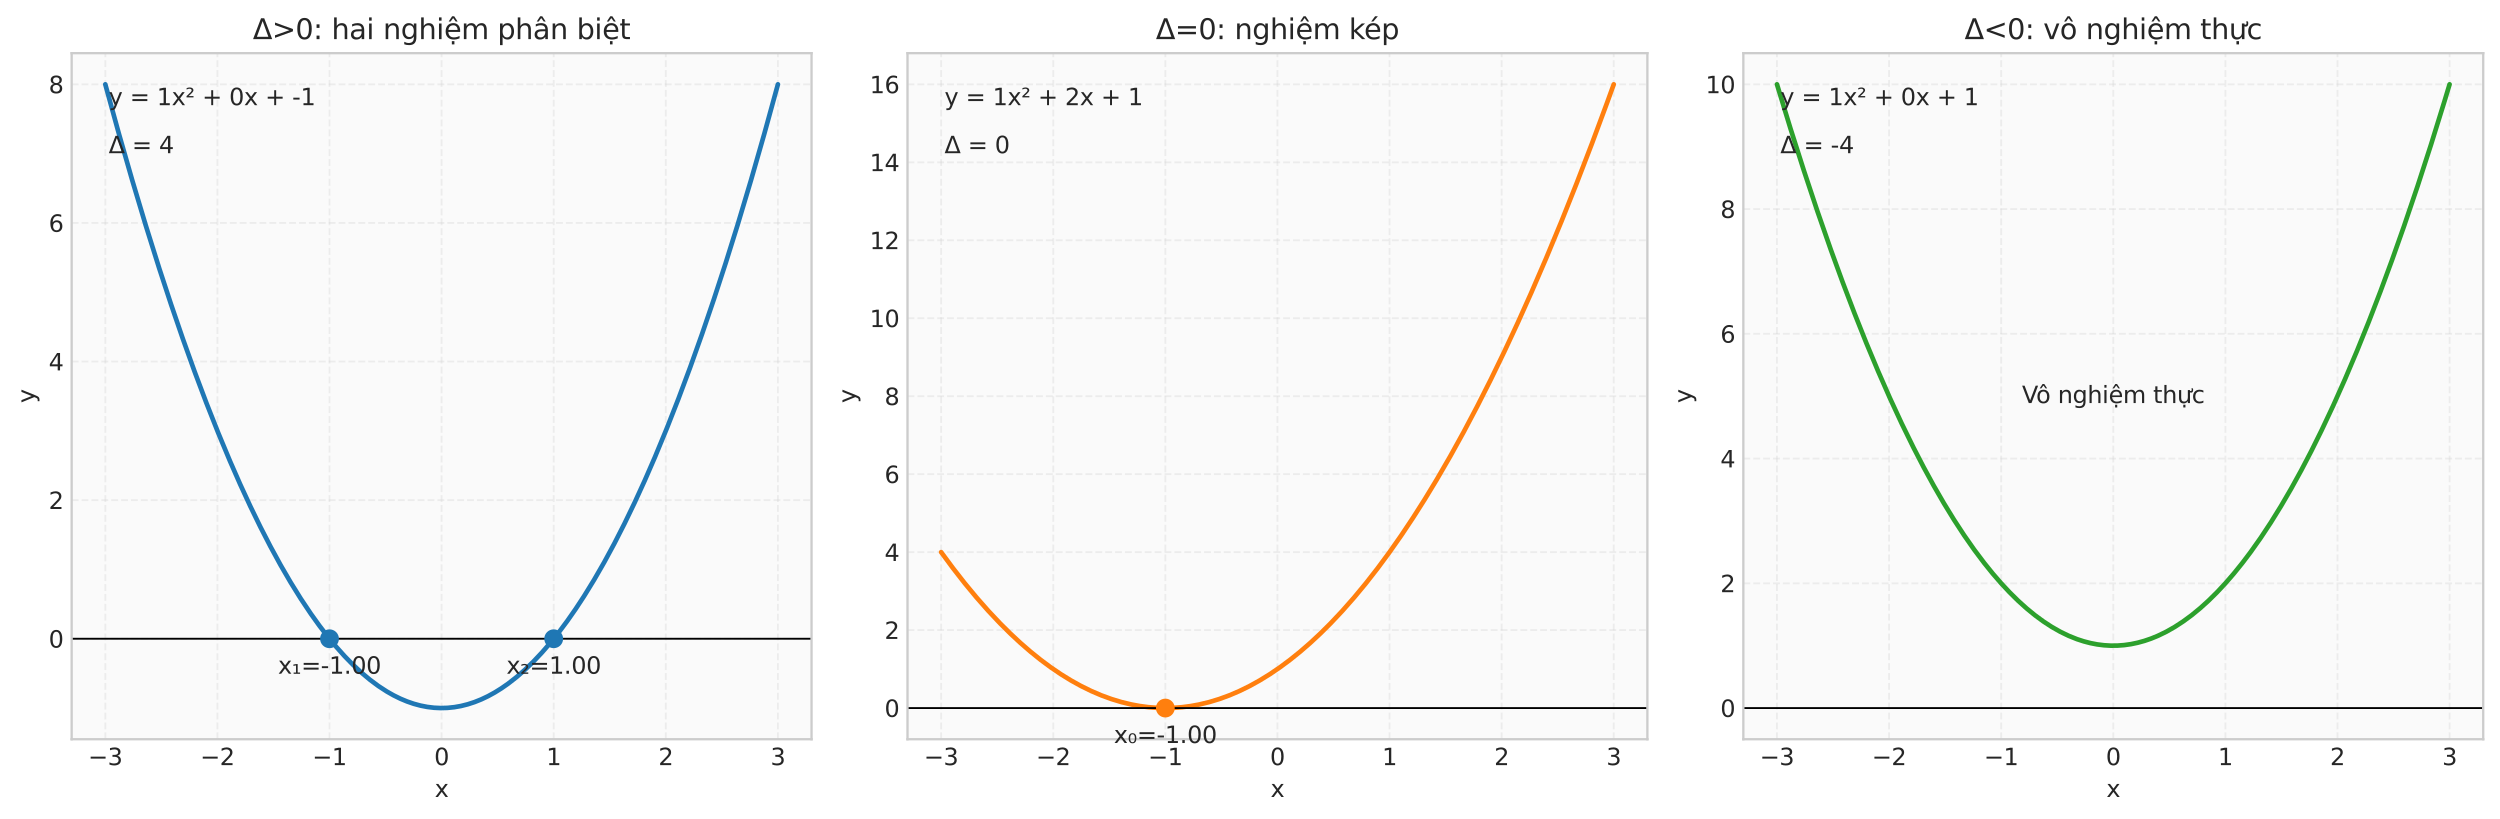<?xml version="1.0" encoding="utf-8" standalone="no"?>
<!DOCTYPE svg PUBLIC "-//W3C//DTD SVG 1.1//EN"
  "http://www.w3.org/Graphics/SVG/1.1/DTD/svg11.dtd">
<svg xmlns:xlink="http://www.w3.org/1999/xlink" width="1072.371pt" height="351.154pt" viewBox="0 0 1072.371 351.154" xmlns="http://www.w3.org/2000/svg" version="1.1">
 <defs>
  <style type="text/css">*{stroke-linejoin: round; stroke-linecap: butt}</style>
 </defs>
 <g id="figure_1">
  <g id="patch_1">
   <path d="M 0 351.154 
L 1072.371 351.154 
L 1072.371 0 
L 0 0 
z
" style="fill: #ffffff"/>
  </g>
  <g id="axes_1">
   <g id="patch_2">
    <path d="M 30.741 317.098 
L 348.111 317.098 
L 348.111 22.798 
L 30.741 22.798 
z
" style="fill: #fafafa"/>
   </g>
   <g id="matplotlib.axis_1">
    <g id="xtick_1">
     <g id="line2d_1">
      <path d="M 45.167 317.098 
L 45.167 22.798 
" clip-path="url(#pea3fcdcc3d)" style="fill: none; stroke-dasharray: 2.96,1.28; stroke-dashoffset: 0; stroke: #cccccc; stroke-opacity: 0.3; stroke-width: 0.8"/>
     </g>
     <g id="line2d_2"/>
     <g id="text_1">
      <!-- −3 -->
      <g style="fill: #262626" transform="translate(37.795 328.197) scale(0.1 -0.1)">
       <defs>
        <path id="DejaVuSans-2212" d="M 678 2272 
L 4684 2272 
L 4684 1741 
L 678 1741 
L 678 2272 
z
" transform="scale(0.016)"/>
        <path id="DejaVuSans-33" d="M 2597 2516 
Q 3050 2419 3304 2112 
Q 3559 1806 3559 1356 
Q 3559 666 3084 287 
Q 2609 -91 1734 -91 
Q 1441 -91 1130 -33 
Q 819 25 488 141 
L 488 750 
Q 750 597 1062 519 
Q 1375 441 1716 441 
Q 2309 441 2620 675 
Q 2931 909 2931 1356 
Q 2931 1769 2642 2001 
Q 2353 2234 1838 2234 
L 1294 2234 
L 1294 2753 
L 1863 2753 
Q 2328 2753 2575 2939 
Q 2822 3125 2822 3475 
Q 2822 3834 2567 4026 
Q 2313 4219 1838 4219 
Q 1578 4219 1281 4162 
Q 984 4106 628 3988 
L 628 4550 
Q 988 4650 1302 4700 
Q 1616 4750 1894 4750 
Q 2613 4750 3031 4423 
Q 3450 4097 3450 3541 
Q 3450 3153 3228 2886 
Q 3006 2619 2597 2516 
z
" transform="scale(0.016)"/>
       </defs>
       <use xlink:href="#DejaVuSans-2212"/>
       <use xlink:href="#DejaVuSans-33" transform="translate(83.789 0)"/>
      </g>
     </g>
    </g>
    <g id="xtick_2">
     <g id="line2d_3">
      <path d="M 93.253 317.098 
L 93.253 22.798 
" clip-path="url(#pea3fcdcc3d)" style="fill: none; stroke-dasharray: 2.96,1.28; stroke-dashoffset: 0; stroke: #cccccc; stroke-opacity: 0.3; stroke-width: 0.8"/>
     </g>
     <g id="line2d_4"/>
     <g id="text_2">
      <!-- −2 -->
      <g style="fill: #262626" transform="translate(85.882 328.197) scale(0.1 -0.1)">
       <defs>
        <path id="DejaVuSans-32" d="M 1228 531 
L 3431 531 
L 3431 0 
L 469 0 
L 469 531 
Q 828 903 1448 1529 
Q 2069 2156 2228 2338 
Q 2531 2678 2651 2914 
Q 2772 3150 2772 3378 
Q 2772 3750 2511 3984 
Q 2250 4219 1831 4219 
Q 1534 4219 1204 4116 
Q 875 4013 500 3803 
L 500 4441 
Q 881 4594 1212 4672 
Q 1544 4750 1819 4750 
Q 2544 4750 2975 4387 
Q 3406 4025 3406 3419 
Q 3406 3131 3298 2873 
Q 3191 2616 2906 2266 
Q 2828 2175 2409 1742 
Q 1991 1309 1228 531 
z
" transform="scale(0.016)"/>
       </defs>
       <use xlink:href="#DejaVuSans-2212"/>
       <use xlink:href="#DejaVuSans-32" transform="translate(83.789 0)"/>
      </g>
     </g>
    </g>
    <g id="xtick_3">
     <g id="line2d_5">
      <path d="M 141.339 317.098 
L 141.339 22.798 
" clip-path="url(#pea3fcdcc3d)" style="fill: none; stroke-dasharray: 2.96,1.28; stroke-dashoffset: 0; stroke: #cccccc; stroke-opacity: 0.3; stroke-width: 0.8"/>
     </g>
     <g id="line2d_6"/>
     <g id="text_3">
      <!-- −1 -->
      <g style="fill: #262626" transform="translate(133.968 328.197) scale(0.1 -0.1)">
       <defs>
        <path id="DejaVuSans-31" d="M 794 531 
L 1825 531 
L 1825 4091 
L 703 3866 
L 703 4441 
L 1819 4666 
L 2450 4666 
L 2450 531 
L 3481 531 
L 3481 0 
L 794 0 
L 794 531 
z
" transform="scale(0.016)"/>
       </defs>
       <use xlink:href="#DejaVuSans-2212"/>
       <use xlink:href="#DejaVuSans-31" transform="translate(83.789 0)"/>
      </g>
     </g>
    </g>
    <g id="xtick_4">
     <g id="line2d_7">
      <path d="M 189.426 317.098 
L 189.426 22.798 
" clip-path="url(#pea3fcdcc3d)" style="fill: none; stroke-dasharray: 2.96,1.28; stroke-dashoffset: 0; stroke: #cccccc; stroke-opacity: 0.3; stroke-width: 0.8"/>
     </g>
     <g id="line2d_8"/>
     <g id="text_4">
      <!-- 0 -->
      <g style="fill: #262626" transform="translate(186.244 328.197) scale(0.1 -0.1)">
       <defs>
        <path id="DejaVuSans-30" d="M 2034 4250 
Q 1547 4250 1301 3770 
Q 1056 3291 1056 2328 
Q 1056 1369 1301 889 
Q 1547 409 2034 409 
Q 2525 409 2770 889 
Q 3016 1369 3016 2328 
Q 3016 3291 2770 3770 
Q 2525 4250 2034 4250 
z
M 2034 4750 
Q 2819 4750 3233 4129 
Q 3647 3509 3647 2328 
Q 3647 1150 3233 529 
Q 2819 -91 2034 -91 
Q 1250 -91 836 529 
Q 422 1150 422 2328 
Q 422 3509 836 4129 
Q 1250 4750 2034 4750 
z
" transform="scale(0.016)"/>
       </defs>
       <use xlink:href="#DejaVuSans-30"/>
      </g>
     </g>
    </g>
    <g id="xtick_5">
     <g id="line2d_9">
      <path d="M 237.512 317.098 
L 237.512 22.798 
" clip-path="url(#pea3fcdcc3d)" style="fill: none; stroke-dasharray: 2.96,1.28; stroke-dashoffset: 0; stroke: #cccccc; stroke-opacity: 0.3; stroke-width: 0.8"/>
     </g>
     <g id="line2d_10"/>
     <g id="text_5">
      <!-- 1 -->
      <g style="fill: #262626" transform="translate(234.331 328.197) scale(0.1 -0.1)">
       <use xlink:href="#DejaVuSans-31"/>
      </g>
     </g>
    </g>
    <g id="xtick_6">
     <g id="line2d_11">
      <path d="M 285.598 317.098 
L 285.598 22.798 
" clip-path="url(#pea3fcdcc3d)" style="fill: none; stroke-dasharray: 2.96,1.28; stroke-dashoffset: 0; stroke: #cccccc; stroke-opacity: 0.3; stroke-width: 0.8"/>
     </g>
     <g id="line2d_12"/>
     <g id="text_6">
      <!-- 2 -->
      <g style="fill: #262626" transform="translate(282.417 328.197) scale(0.1 -0.1)">
       <use xlink:href="#DejaVuSans-32"/>
      </g>
     </g>
    </g>
    <g id="xtick_7">
     <g id="line2d_13">
      <path d="M 333.685 317.098 
L 333.685 22.798 
" clip-path="url(#pea3fcdcc3d)" style="fill: none; stroke-dasharray: 2.96,1.28; stroke-dashoffset: 0; stroke: #cccccc; stroke-opacity: 0.3; stroke-width: 0.8"/>
     </g>
     <g id="line2d_14"/>
     <g id="text_7">
      <!-- 3 -->
      <g style="fill: #262626" transform="translate(330.503 328.197) scale(0.1 -0.1)">
       <use xlink:href="#DejaVuSans-33"/>
      </g>
     </g>
    </g>
    <g id="text_8">
     <!-- x -->
     <g style="fill: #262626" transform="translate(186.466 341.875) scale(0.1 -0.1)">
      <defs>
       <path id="DejaVuSans-78" d="M 3513 3500 
L 2247 1797 
L 3578 0 
L 2900 0 
L 1881 1375 
L 863 0 
L 184 0 
L 1544 1831 
L 300 3500 
L 978 3500 
L 1906 2253 
L 2834 3500 
L 3513 3500 
z
" transform="scale(0.016)"/>
      </defs>
      <use xlink:href="#DejaVuSans-78"/>
     </g>
    </g>
   </g>
   <g id="matplotlib.axis_2">
    <g id="ytick_1">
     <g id="line2d_15">
      <path d="M 30.741 273.995 
L 348.111 273.995 
" clip-path="url(#pea3fcdcc3d)" style="fill: none; stroke-dasharray: 2.96,1.28; stroke-dashoffset: 0; stroke: #cccccc; stroke-opacity: 0.3; stroke-width: 0.8"/>
     </g>
     <g id="line2d_16"/>
     <g id="text_9">
      <!-- 0 -->
      <g style="fill: #262626" transform="translate(20.878 277.794) scale(0.1 -0.1)">
       <use xlink:href="#DejaVuSans-30"/>
      </g>
     </g>
    </g>
    <g id="ytick_2">
     <g id="line2d_17">
      <path d="M 30.741 214.54 
L 348.111 214.54 
" clip-path="url(#pea3fcdcc3d)" style="fill: none; stroke-dasharray: 2.96,1.28; stroke-dashoffset: 0; stroke: #cccccc; stroke-opacity: 0.3; stroke-width: 0.8"/>
     </g>
     <g id="line2d_18"/>
     <g id="text_10">
      <!-- 2 -->
      <g style="fill: #262626" transform="translate(20.878 218.339) scale(0.1 -0.1)">
       <use xlink:href="#DejaVuSans-32"/>
      </g>
     </g>
    </g>
    <g id="ytick_3">
     <g id="line2d_19">
      <path d="M 30.741 155.085 
L 348.111 155.085 
" clip-path="url(#pea3fcdcc3d)" style="fill: none; stroke-dasharray: 2.96,1.28; stroke-dashoffset: 0; stroke: #cccccc; stroke-opacity: 0.3; stroke-width: 0.8"/>
     </g>
     <g id="line2d_20"/>
     <g id="text_11">
      <!-- 4 -->
      <g style="fill: #262626" transform="translate(20.878 158.884) scale(0.1 -0.1)">
       <defs>
        <path id="DejaVuSans-34" d="M 2419 4116 
L 825 1625 
L 2419 1625 
L 2419 4116 
z
M 2253 4666 
L 3047 4666 
L 3047 1625 
L 3713 1625 
L 3713 1100 
L 3047 1100 
L 3047 0 
L 2419 0 
L 2419 1100 
L 313 1100 
L 313 1709 
L 2253 4666 
z
" transform="scale(0.016)"/>
       </defs>
       <use xlink:href="#DejaVuSans-34"/>
      </g>
     </g>
    </g>
    <g id="ytick_4">
     <g id="line2d_21">
      <path d="M 30.741 95.63 
L 348.111 95.63 
" clip-path="url(#pea3fcdcc3d)" style="fill: none; stroke-dasharray: 2.96,1.28; stroke-dashoffset: 0; stroke: #cccccc; stroke-opacity: 0.3; stroke-width: 0.8"/>
     </g>
     <g id="line2d_22"/>
     <g id="text_12">
      <!-- 6 -->
      <g style="fill: #262626" transform="translate(20.878 99.43) scale(0.1 -0.1)">
       <defs>
        <path id="DejaVuSans-36" d="M 2113 2584 
Q 1688 2584 1439 2293 
Q 1191 2003 1191 1497 
Q 1191 994 1439 701 
Q 1688 409 2113 409 
Q 2538 409 2786 701 
Q 3034 994 3034 1497 
Q 3034 2003 2786 2293 
Q 2538 2584 2113 2584 
z
M 3366 4563 
L 3366 3988 
Q 3128 4100 2886 4159 
Q 2644 4219 2406 4219 
Q 1781 4219 1451 3797 
Q 1122 3375 1075 2522 
Q 1259 2794 1537 2939 
Q 1816 3084 2150 3084 
Q 2853 3084 3261 2657 
Q 3669 2231 3669 1497 
Q 3669 778 3244 343 
Q 2819 -91 2113 -91 
Q 1303 -91 875 529 
Q 447 1150 447 2328 
Q 447 3434 972 4092 
Q 1497 4750 2381 4750 
Q 2619 4750 2861 4703 
Q 3103 4656 3366 4563 
z
" transform="scale(0.016)"/>
       </defs>
       <use xlink:href="#DejaVuSans-36"/>
      </g>
     </g>
    </g>
    <g id="ytick_5">
     <g id="line2d_23">
      <path d="M 30.741 36.175 
L 348.111 36.175 
" clip-path="url(#pea3fcdcc3d)" style="fill: none; stroke-dasharray: 2.96,1.28; stroke-dashoffset: 0; stroke: #cccccc; stroke-opacity: 0.3; stroke-width: 0.8"/>
     </g>
     <g id="line2d_24"/>
     <g id="text_13">
      <!-- 8 -->
      <g style="fill: #262626" transform="translate(20.878 39.975) scale(0.1 -0.1)">
       <defs>
        <path id="DejaVuSans-38" d="M 2034 2216 
Q 1584 2216 1326 1975 
Q 1069 1734 1069 1313 
Q 1069 891 1326 650 
Q 1584 409 2034 409 
Q 2484 409 2743 651 
Q 3003 894 3003 1313 
Q 3003 1734 2745 1975 
Q 2488 2216 2034 2216 
z
M 1403 2484 
Q 997 2584 770 2862 
Q 544 3141 544 3541 
Q 544 4100 942 4425 
Q 1341 4750 2034 4750 
Q 2731 4750 3128 4425 
Q 3525 4100 3525 3541 
Q 3525 3141 3298 2862 
Q 3072 2584 2669 2484 
Q 3125 2378 3379 2068 
Q 3634 1759 3634 1313 
Q 3634 634 3220 271 
Q 2806 -91 2034 -91 
Q 1263 -91 848 271 
Q 434 634 434 1313 
Q 434 1759 690 2068 
Q 947 2378 1403 2484 
z
M 1172 3481 
Q 1172 3119 1398 2916 
Q 1625 2713 2034 2713 
Q 2441 2713 2670 2916 
Q 2900 3119 2900 3481 
Q 2900 3844 2670 4047 
Q 2441 4250 2034 4250 
Q 1625 4250 1398 4047 
Q 1172 3844 1172 3481 
z
" transform="scale(0.016)"/>
       </defs>
       <use xlink:href="#DejaVuSans-38"/>
      </g>
     </g>
    </g>
    <g id="text_14">
     <!-- y -->
     <g style="fill: #262626" transform="translate(14.798 172.907) rotate(-90) scale(0.1 -0.1)">
      <defs>
       <path id="DejaVuSans-79" d="M 2059 -325 
Q 1816 -950 1584 -1140 
Q 1353 -1331 966 -1331 
L 506 -1331 
L 506 -850 
L 844 -850 
Q 1081 -850 1212 -737 
Q 1344 -625 1503 -206 
L 1606 56 
L 191 3500 
L 800 3500 
L 1894 763 
L 2988 3500 
L 3597 3500 
L 2059 -325 
z
" transform="scale(0.016)"/>
      </defs>
      <use xlink:href="#DejaVuSans-79"/>
     </g>
    </g>
   </g>
   <g id="line2d_25">
    <path d="M 45.167 36.175 
L 50.951 57.203 
L 56.736 77.369 
L 62.521 96.676 
L 68.306 115.121 
L 73.368 130.556 
L 78.429 145.331 
L 83.491 159.448 
L 88.553 172.906 
L 93.614 185.705 
L 98.676 197.845 
L 103.015 207.727 
L 107.353 217.125 
L 111.692 226.039 
L 116.031 234.468 
L 120.369 242.414 
L 124.708 249.876 
L 129.047 256.853 
L 133.385 263.347 
L 137.001 268.389 
L 140.616 273.094 
L 144.232 277.464 
L 147.847 281.497 
L 151.463 285.194 
L 155.078 288.555 
L 158.694 291.58 
L 162.309 294.269 
L 165.925 296.622 
L 168.817 298.262 
L 171.71 299.688 
L 174.602 300.898 
L 177.494 301.892 
L 180.387 302.672 
L 183.279 303.237 
L 186.172 303.586 
L 189.064 303.721 
L 191.956 303.64 
L 194.849 303.344 
L 197.741 302.834 
L 200.634 302.108 
L 203.526 301.166 
L 206.419 300.01 
L 209.311 298.639 
L 212.203 297.052 
L 215.096 295.251 
L 217.988 293.234 
L 221.604 290.411 
L 225.219 287.251 
L 228.835 283.756 
L 232.45 279.924 
L 236.066 275.756 
L 239.681 271.252 
L 243.297 266.412 
L 246.912 261.236 
L 250.528 255.724 
L 254.866 248.666 
L 259.205 241.123 
L 263.544 233.097 
L 267.882 224.587 
L 272.221 215.592 
L 276.56 206.114 
L 280.898 196.151 
L 285.96 183.917 
L 291.022 171.024 
L 296.083 157.472 
L 301.145 143.261 
L 306.207 128.391 
L 311.269 112.863 
L 316.33 96.676 
L 322.115 77.369 
L 327.9 57.203 
L 333.685 36.175 
L 333.685 36.175 
" clip-path="url(#pea3fcdcc3d)" style="fill: none; stroke: #1f77b4; stroke-width: 2; stroke-linecap: round"/>
   </g>
   <g id="line2d_26">
    <path d="M 30.741 273.995 
L 348.111 273.995 
" clip-path="url(#pea3fcdcc3d)" style="fill: none; stroke: #000000; stroke-width: 0.8; stroke-linecap: round"/>
   </g>
   <g id="patch_3">
    <path d="M 30.741 317.098 
L 30.741 22.798 
" style="fill: none; stroke: #cccccc; stroke-linejoin: miter; stroke-linecap: square"/>
   </g>
   <g id="patch_4">
    <path d="M 348.111 317.098 
L 348.111 22.798 
" style="fill: none; stroke: #cccccc; stroke-linejoin: miter; stroke-linecap: square"/>
   </g>
   <g id="patch_5">
    <path d="M 30.741 317.098 
L 348.111 317.098 
" style="fill: none; stroke: #cccccc; stroke-linejoin: miter; stroke-linecap: square"/>
   </g>
   <g id="patch_6">
    <path d="M 30.741 22.798 
L 348.111 22.798 
" style="fill: none; stroke: #cccccc; stroke-linejoin: miter; stroke-linecap: square"/>
   </g>
   <g id="text_15">
    <!-- y = 1x² + 0x + -1 -->
    <g style="fill: #262626" transform="translate(46.609 45.112) scale(0.1 -0.1)">
     <defs>
      <path id="DejaVuSans-20" transform="scale(0.016)"/>
      <path id="DejaVuSans-3d" d="M 678 2906 
L 4684 2906 
L 4684 2381 
L 678 2381 
L 678 2906 
z
M 678 1631 
L 4684 1631 
L 4684 1100 
L 678 1100 
L 678 1631 
z
" transform="scale(0.016)"/>
      <path id="DejaVuSans-b2" d="M 838 2444 
L 2163 2444 
L 2163 2088 
L 294 2088 
L 294 2431 
Q 400 2528 597 2703 
Q 1672 3656 1672 3950 
Q 1672 4156 1509 4282 
Q 1347 4409 1081 4409 
Q 919 4409 728 4354 
Q 538 4300 313 4191 
L 313 4575 
Q 553 4663 761 4706 
Q 969 4750 1147 4750 
Q 1600 4750 1872 4544 
Q 2144 4338 2144 4000 
Q 2144 3566 1109 2678 
Q 934 2528 838 2444 
z
" transform="scale(0.016)"/>
      <path id="DejaVuSans-2b" d="M 2944 4013 
L 2944 2272 
L 4684 2272 
L 4684 1741 
L 2944 1741 
L 2944 0 
L 2419 0 
L 2419 1741 
L 678 1741 
L 678 2272 
L 2419 2272 
L 2419 4013 
L 2944 4013 
z
" transform="scale(0.016)"/>
      <path id="DejaVuSans-2d" d="M 313 2009 
L 1997 2009 
L 1997 1497 
L 313 1497 
L 313 2009 
z
" transform="scale(0.016)"/>
     </defs>
     <use xlink:href="#DejaVuSans-79"/>
     <use xlink:href="#DejaVuSans-20" transform="translate(59.18 0)"/>
     <use xlink:href="#DejaVuSans-3d" transform="translate(90.967 0)"/>
     <use xlink:href="#DejaVuSans-20" transform="translate(174.756 0)"/>
     <use xlink:href="#DejaVuSans-31" transform="translate(206.543 0)"/>
     <use xlink:href="#DejaVuSans-78" transform="translate(270.166 0)"/>
     <use xlink:href="#DejaVuSans-b2" transform="translate(329.346 0)"/>
     <use xlink:href="#DejaVuSans-20" transform="translate(369.434 0)"/>
     <use xlink:href="#DejaVuSans-2b" transform="translate(401.221 0)"/>
     <use xlink:href="#DejaVuSans-20" transform="translate(485.01 0)"/>
     <use xlink:href="#DejaVuSans-30" transform="translate(516.797 0)"/>
     <use xlink:href="#DejaVuSans-78" transform="translate(580.42 0)"/>
     <use xlink:href="#DejaVuSans-20" transform="translate(639.6 0)"/>
     <use xlink:href="#DejaVuSans-2b" transform="translate(671.387 0)"/>
     <use xlink:href="#DejaVuSans-20" transform="translate(755.176 0)"/>
     <use xlink:href="#DejaVuSans-2d" transform="translate(786.963 0)"/>
     <use xlink:href="#DejaVuSans-31" transform="translate(823.047 0)"/>
    </g>
   </g>
   <g id="text_16">
    <!-- Δ = 4 -->
    <g style="fill: #262626" transform="translate(46.609 65.713) scale(0.1 -0.1)">
     <defs>
      <path id="DejaVuSans-394" d="M 2188 4044 
L 906 525 
L 3472 525 
L 2188 4044 
z
M 50 0 
L 1831 4666 
L 2547 4666 
L 4325 0 
L 50 0 
z
" transform="scale(0.016)"/>
     </defs>
     <use xlink:href="#DejaVuSans-394"/>
     <use xlink:href="#DejaVuSans-20" transform="translate(68.408 0)"/>
     <use xlink:href="#DejaVuSans-3d" transform="translate(100.195 0)"/>
     <use xlink:href="#DejaVuSans-20" transform="translate(183.984 0)"/>
     <use xlink:href="#DejaVuSans-34" transform="translate(215.771 0)"/>
    </g>
   </g>
   <g id="text_17">
    <!-- x₁=-1.00 -->
    <g style="fill: #262626" transform="translate(119.249 288.995) scale(0.1 -0.1)">
     <defs>
      <path id="DejaVuSans-2081" d="M 488 319 
L 1125 319 
L 1125 2229 
L 428 2101 
L 428 2463 
L 1147 2585 
L 1575 2585 
L 1575 319 
L 2216 319 
L 2216 -24 
L 488 -24 
L 488 319 
z
" transform="scale(0.016)"/>
      <path id="DejaVuSans-2e" d="M 684 794 
L 1344 794 
L 1344 0 
L 684 0 
L 684 794 
z
" transform="scale(0.016)"/>
     </defs>
     <use xlink:href="#DejaVuSans-78"/>
     <use xlink:href="#DejaVuSans-2081" transform="translate(59.18 0)"/>
     <use xlink:href="#DejaVuSans-3d" transform="translate(99.268 0)"/>
     <use xlink:href="#DejaVuSans-2d" transform="translate(183.057 0)"/>
     <use xlink:href="#DejaVuSans-31" transform="translate(219.141 0)"/>
     <use xlink:href="#DejaVuSans-2e" transform="translate(282.764 0)"/>
     <use xlink:href="#DejaVuSans-30" transform="translate(314.551 0)"/>
     <use xlink:href="#DejaVuSans-30" transform="translate(378.174 0)"/>
    </g>
   </g>
   <g id="text_18">
    <!-- x₂=1.00 -->
    <g style="fill: #262626" transform="translate(217.225 288.995) scale(0.1 -0.1)">
     <defs>
      <path id="DejaVuSans-2082" d="M 838 332 
L 2163 332 
L 2163 -24 
L 294 -24 
L 294 319 
Q 400 416 597 591 
Q 1672 1544 1672 1838 
Q 1672 2044 1509 2170 
Q 1347 2297 1081 2297 
Q 919 2297 728 2242 
Q 538 2188 313 2079 
L 313 2463 
Q 553 2551 761 2594 
Q 969 2638 1147 2638 
Q 1600 2638 1872 2432 
Q 2144 2226 2144 1888 
Q 2144 1454 1109 566 
Q 934 416 838 332 
z
" transform="scale(0.016)"/>
     </defs>
     <use xlink:href="#DejaVuSans-78"/>
     <use xlink:href="#DejaVuSans-2082" transform="translate(59.18 0)"/>
     <use xlink:href="#DejaVuSans-3d" transform="translate(99.268 0)"/>
     <use xlink:href="#DejaVuSans-31" transform="translate(183.057 0)"/>
     <use xlink:href="#DejaVuSans-2e" transform="translate(246.68 0)"/>
     <use xlink:href="#DejaVuSans-30" transform="translate(278.467 0)"/>
     <use xlink:href="#DejaVuSans-30" transform="translate(342.09 0)"/>
    </g>
   </g>
   <g id="text_19">
    <!-- Δ&gt;0: hai nghiệm phân biệt -->
    <g style="fill: #262626" transform="translate(108.453 16.798) scale(0.12 -0.12)">
     <defs>
      <path id="DejaVuSans-3e" d="M 678 3150 
L 678 3719 
L 4684 2266 
L 4684 1747 
L 678 294 
L 678 863 
L 3897 2003 
L 678 3150 
z
" transform="scale(0.016)"/>
      <path id="DejaVuSans-3a" d="M 750 794 
L 1409 794 
L 1409 0 
L 750 0 
L 750 794 
z
M 750 3309 
L 1409 3309 
L 1409 2516 
L 750 2516 
L 750 3309 
z
" transform="scale(0.016)"/>
      <path id="DejaVuSans-68" d="M 3513 2113 
L 3513 0 
L 2938 0 
L 2938 2094 
Q 2938 2591 2744 2837 
Q 2550 3084 2163 3084 
Q 1697 3084 1428 2787 
Q 1159 2491 1159 1978 
L 1159 0 
L 581 0 
L 581 4863 
L 1159 4863 
L 1159 2956 
Q 1366 3272 1645 3428 
Q 1925 3584 2291 3584 
Q 2894 3584 3203 3211 
Q 3513 2838 3513 2113 
z
" transform="scale(0.016)"/>
      <path id="DejaVuSans-61" d="M 2194 1759 
Q 1497 1759 1228 1600 
Q 959 1441 959 1056 
Q 959 750 1161 570 
Q 1363 391 1709 391 
Q 2188 391 2477 730 
Q 2766 1069 2766 1631 
L 2766 1759 
L 2194 1759 
z
M 3341 1997 
L 3341 0 
L 2766 0 
L 2766 531 
Q 2569 213 2275 61 
Q 1981 -91 1556 -91 
Q 1019 -91 701 211 
Q 384 513 384 1019 
Q 384 1609 779 1909 
Q 1175 2209 1959 2209 
L 2766 2209 
L 2766 2266 
Q 2766 2663 2505 2880 
Q 2244 3097 1772 3097 
Q 1472 3097 1187 3025 
Q 903 2953 641 2809 
L 641 3341 
Q 956 3463 1253 3523 
Q 1550 3584 1831 3584 
Q 2591 3584 2966 3190 
Q 3341 2797 3341 1997 
z
" transform="scale(0.016)"/>
      <path id="DejaVuSans-69" d="M 603 3500 
L 1178 3500 
L 1178 0 
L 603 0 
L 603 3500 
z
M 603 4863 
L 1178 4863 
L 1178 4134 
L 603 4134 
L 603 4863 
z
" transform="scale(0.016)"/>
      <path id="DejaVuSans-6e" d="M 3513 2113 
L 3513 0 
L 2938 0 
L 2938 2094 
Q 2938 2591 2744 2837 
Q 2550 3084 2163 3084 
Q 1697 3084 1428 2787 
Q 1159 2491 1159 1978 
L 1159 0 
L 581 0 
L 581 3500 
L 1159 3500 
L 1159 2956 
Q 1366 3272 1645 3428 
Q 1925 3584 2291 3584 
Q 2894 3584 3203 3211 
Q 3513 2838 3513 2113 
z
" transform="scale(0.016)"/>
      <path id="DejaVuSans-67" d="M 2906 1791 
Q 2906 2416 2648 2759 
Q 2391 3103 1925 3103 
Q 1463 3103 1205 2759 
Q 947 2416 947 1791 
Q 947 1169 1205 825 
Q 1463 481 1925 481 
Q 2391 481 2648 825 
Q 2906 1169 2906 1791 
z
M 3481 434 
Q 3481 -459 3084 -895 
Q 2688 -1331 1869 -1331 
Q 1566 -1331 1297 -1286 
Q 1028 -1241 775 -1147 
L 775 -588 
Q 1028 -725 1275 -790 
Q 1522 -856 1778 -856 
Q 2344 -856 2625 -561 
Q 2906 -266 2906 331 
L 2906 616 
Q 2728 306 2450 153 
Q 2172 0 1784 0 
Q 1141 0 747 490 
Q 353 981 353 1791 
Q 353 2603 747 3093 
Q 1141 3584 1784 3584 
Q 2172 3584 2450 3431 
Q 2728 3278 2906 2969 
L 2906 3500 
L 3481 3500 
L 3481 434 
z
" transform="scale(0.016)"/>
      <path id="DejaVuSans-1ec7" d="M 1738 -441 
L 2313 -441 
L 2313 -1172 
L 1738 -1172 
L 1738 -441 
z
M 3597 1894 
L 3597 1613 
L 953 1613 
Q 991 1019 1311 708 
Q 1631 397 2203 397 
Q 2534 397 2845 478 
Q 3156 559 3463 722 
L 3463 178 
Q 3153 47 2828 -22 
Q 2503 -91 2169 -91 
Q 1331 -91 842 396 
Q 353 884 353 1716 
Q 353 2575 817 3079 
Q 1281 3584 2069 3584 
Q 2775 3584 3186 3129 
Q 3597 2675 3597 1894 
z
M 3022 2063 
Q 3016 2534 2758 2815 
Q 2500 3097 2075 3097 
Q 1594 3097 1305 2825 
Q 1016 2553 972 2059 
L 3022 2063 
z
M 1738 -441 
L 2313 -441 
L 2313 -1172 
L 1738 -1172 
L 1738 -441 
z
M 1801 5119 
L 2263 5119 
L 3029 3944 
L 2595 3944 
L 2032 4709 
L 1470 3944 
L 1035 3944 
L 1801 5119 
z
" transform="scale(0.016)"/>
      <path id="DejaVuSans-6d" d="M 3328 2828 
Q 3544 3216 3844 3400 
Q 4144 3584 4550 3584 
Q 5097 3584 5394 3201 
Q 5691 2819 5691 2113 
L 5691 0 
L 5113 0 
L 5113 2094 
Q 5113 2597 4934 2840 
Q 4756 3084 4391 3084 
Q 3944 3084 3684 2787 
Q 3425 2491 3425 1978 
L 3425 0 
L 2847 0 
L 2847 2094 
Q 2847 2600 2669 2842 
Q 2491 3084 2119 3084 
Q 1678 3084 1418 2786 
Q 1159 2488 1159 1978 
L 1159 0 
L 581 0 
L 581 3500 
L 1159 3500 
L 1159 2956 
Q 1356 3278 1631 3431 
Q 1906 3584 2284 3584 
Q 2666 3584 2933 3390 
Q 3200 3197 3328 2828 
z
" transform="scale(0.016)"/>
      <path id="DejaVuSans-70" d="M 1159 525 
L 1159 -1331 
L 581 -1331 
L 581 3500 
L 1159 3500 
L 1159 2969 
Q 1341 3281 1617 3432 
Q 1894 3584 2278 3584 
Q 2916 3584 3314 3078 
Q 3713 2572 3713 1747 
Q 3713 922 3314 415 
Q 2916 -91 2278 -91 
Q 1894 -91 1617 61 
Q 1341 213 1159 525 
z
M 3116 1747 
Q 3116 2381 2855 2742 
Q 2594 3103 2138 3103 
Q 1681 3103 1420 2742 
Q 1159 2381 1159 1747 
Q 1159 1113 1420 752 
Q 1681 391 2138 391 
Q 2594 391 2855 752 
Q 3116 1113 3116 1747 
z
" transform="scale(0.016)"/>
      <path id="DejaVuSans-e2" d="M 2194 1759 
Q 1497 1759 1228 1600 
Q 959 1441 959 1056 
Q 959 750 1161 570 
Q 1363 391 1709 391 
Q 2188 391 2477 730 
Q 2766 1069 2766 1631 
L 2766 1759 
L 2194 1759 
z
M 3341 1997 
L 3341 0 
L 2766 0 
L 2766 531 
Q 2569 213 2275 61 
Q 1981 -91 1556 -91 
Q 1019 -91 701 211 
Q 384 513 384 1019 
Q 384 1609 779 1909 
Q 1175 2209 1959 2209 
L 2766 2209 
L 2766 2266 
Q 2766 2663 2505 2880 
Q 2244 3097 1772 3097 
Q 1472 3097 1187 3025 
Q 903 2953 641 2809 
L 641 3341 
Q 956 3463 1253 3523 
Q 1550 3584 1831 3584 
Q 2591 3584 2966 3190 
Q 3341 2797 3341 1997 
z
M 1625 5119 
L 2087 5119 
L 2853 3944 
L 2419 3944 
L 1856 4709 
L 1294 3944 
L 859 3944 
L 1625 5119 
z
" transform="scale(0.016)"/>
      <path id="DejaVuSans-62" d="M 3116 1747 
Q 3116 2381 2855 2742 
Q 2594 3103 2138 3103 
Q 1681 3103 1420 2742 
Q 1159 2381 1159 1747 
Q 1159 1113 1420 752 
Q 1681 391 2138 391 
Q 2594 391 2855 752 
Q 3116 1113 3116 1747 
z
M 1159 2969 
Q 1341 3281 1617 3432 
Q 1894 3584 2278 3584 
Q 2916 3584 3314 3078 
Q 3713 2572 3713 1747 
Q 3713 922 3314 415 
Q 2916 -91 2278 -91 
Q 1894 -91 1617 61 
Q 1341 213 1159 525 
L 1159 0 
L 581 0 
L 581 4863 
L 1159 4863 
L 1159 2969 
z
" transform="scale(0.016)"/>
      <path id="DejaVuSans-74" d="M 1172 4494 
L 1172 3500 
L 2356 3500 
L 2356 3053 
L 1172 3053 
L 1172 1153 
Q 1172 725 1289 603 
Q 1406 481 1766 481 
L 2356 481 
L 2356 0 
L 1766 0 
Q 1100 0 847 248 
Q 594 497 594 1153 
L 594 3053 
L 172 3053 
L 172 3500 
L 594 3500 
L 594 4494 
L 1172 4494 
z
" transform="scale(0.016)"/>
     </defs>
     <use xlink:href="#DejaVuSans-394"/>
     <use xlink:href="#DejaVuSans-3e" transform="translate(68.408 0)"/>
     <use xlink:href="#DejaVuSans-30" transform="translate(152.197 0)"/>
     <use xlink:href="#DejaVuSans-3a" transform="translate(215.82 0)"/>
     <use xlink:href="#DejaVuSans-20" transform="translate(249.512 0)"/>
     <use xlink:href="#DejaVuSans-68" transform="translate(281.299 0)"/>
     <use xlink:href="#DejaVuSans-61" transform="translate(344.678 0)"/>
     <use xlink:href="#DejaVuSans-69" transform="translate(405.957 0)"/>
     <use xlink:href="#DejaVuSans-20" transform="translate(433.74 0)"/>
     <use xlink:href="#DejaVuSans-6e" transform="translate(465.527 0)"/>
     <use xlink:href="#DejaVuSans-67" transform="translate(528.906 0)"/>
     <use xlink:href="#DejaVuSans-68" transform="translate(592.383 0)"/>
     <use xlink:href="#DejaVuSans-69" transform="translate(655.762 0)"/>
     <use xlink:href="#DejaVuSans-1ec7" transform="translate(683.545 0)"/>
     <use xlink:href="#DejaVuSans-6d" transform="translate(745.068 0)"/>
     <use xlink:href="#DejaVuSans-20" transform="translate(842.48 0)"/>
     <use xlink:href="#DejaVuSans-70" transform="translate(874.268 0)"/>
     <use xlink:href="#DejaVuSans-68" transform="translate(937.744 0)"/>
     <use xlink:href="#DejaVuSans-e2" transform="translate(1001.123 0)"/>
     <use xlink:href="#DejaVuSans-6e" transform="translate(1062.402 0)"/>
     <use xlink:href="#DejaVuSans-20" transform="translate(1125.781 0)"/>
     <use xlink:href="#DejaVuSans-62" transform="translate(1157.568 0)"/>
     <use xlink:href="#DejaVuSans-69" transform="translate(1221.045 0)"/>
     <use xlink:href="#DejaVuSans-1ec7" transform="translate(1248.828 0)"/>
     <use xlink:href="#DejaVuSans-74" transform="translate(1310.352 0)"/>
    </g>
   </g>
   <g id="PathCollection_1">
    <defs>
     <path id="m35ab375725" d="M 0 3.536 
C 0.938 3.536 1.837 3.163 2.5 2.5 
C 3.163 1.837 3.536 0.938 3.536 0 
C 3.536 -0.938 3.163 -1.837 2.5 -2.5 
C 1.837 -3.163 0.938 -3.536 0 -3.536 
C -0.938 -3.536 -1.837 -3.163 -2.5 -2.5 
C -3.163 -1.837 -3.536 -0.938 -3.536 0 
C -3.536 0.938 -3.163 1.837 -2.5 2.5 
C -1.837 3.163 -0.938 3.536 0 3.536 
z
" style="stroke: #1f77b4"/>
    </defs>
    <g clip-path="url(#pea3fcdcc3d)">
     <use xlink:href="#m35ab375725" x="141.339" y="273.995" style="fill: #1f77b4; stroke: #1f77b4"/>
     <use xlink:href="#m35ab375725" x="237.512" y="273.995" style="fill: #1f77b4; stroke: #1f77b4"/>
    </g>
   </g>
  </g>
  <g id="axes_2">
   <g id="patch_7">
    <path d="M 389.271 317.098 
L 706.641 317.098 
L 706.641 22.798 
L 389.271 22.798 
z
" style="fill: #fafafa"/>
   </g>
   <g id="matplotlib.axis_3">
    <g id="xtick_8">
     <g id="line2d_27">
      <path d="M 403.697 317.098 
L 403.697 22.798 
" clip-path="url(#p99469cb5f3)" style="fill: none; stroke-dasharray: 2.96,1.28; stroke-dashoffset: 0; stroke: #cccccc; stroke-opacity: 0.3; stroke-width: 0.8"/>
     </g>
     <g id="line2d_28"/>
     <g id="text_20">
      <!-- −3 -->
      <g style="fill: #262626" transform="translate(396.325 328.197) scale(0.1 -0.1)">
       <use xlink:href="#DejaVuSans-2212"/>
       <use xlink:href="#DejaVuSans-33" transform="translate(83.789 0)"/>
      </g>
     </g>
    </g>
    <g id="xtick_9">
     <g id="line2d_29">
      <path d="M 451.783 317.098 
L 451.783 22.798 
" clip-path="url(#p99469cb5f3)" style="fill: none; stroke-dasharray: 2.96,1.28; stroke-dashoffset: 0; stroke: #cccccc; stroke-opacity: 0.3; stroke-width: 0.8"/>
     </g>
     <g id="line2d_30"/>
     <g id="text_21">
      <!-- −2 -->
      <g style="fill: #262626" transform="translate(444.412 328.197) scale(0.1 -0.1)">
       <use xlink:href="#DejaVuSans-2212"/>
       <use xlink:href="#DejaVuSans-32" transform="translate(83.789 0)"/>
      </g>
     </g>
    </g>
    <g id="xtick_10">
     <g id="line2d_31">
      <path d="M 499.869 317.098 
L 499.869 22.798 
" clip-path="url(#p99469cb5f3)" style="fill: none; stroke-dasharray: 2.96,1.28; stroke-dashoffset: 0; stroke: #cccccc; stroke-opacity: 0.3; stroke-width: 0.8"/>
     </g>
     <g id="line2d_32"/>
     <g id="text_22">
      <!-- −1 -->
      <g style="fill: #262626" transform="translate(492.498 328.197) scale(0.1 -0.1)">
       <use xlink:href="#DejaVuSans-2212"/>
       <use xlink:href="#DejaVuSans-31" transform="translate(83.789 0)"/>
      </g>
     </g>
    </g>
    <g id="xtick_11">
     <g id="line2d_33">
      <path d="M 547.956 317.098 
L 547.956 22.798 
" clip-path="url(#p99469cb5f3)" style="fill: none; stroke-dasharray: 2.96,1.28; stroke-dashoffset: 0; stroke: #cccccc; stroke-opacity: 0.3; stroke-width: 0.8"/>
     </g>
     <g id="line2d_34"/>
     <g id="text_23">
      <!-- 0 -->
      <g style="fill: #262626" transform="translate(544.774 328.197) scale(0.1 -0.1)">
       <use xlink:href="#DejaVuSans-30"/>
      </g>
     </g>
    </g>
    <g id="xtick_12">
     <g id="line2d_35">
      <path d="M 596.042 317.098 
L 596.042 22.798 
" clip-path="url(#p99469cb5f3)" style="fill: none; stroke-dasharray: 2.96,1.28; stroke-dashoffset: 0; stroke: #cccccc; stroke-opacity: 0.3; stroke-width: 0.8"/>
     </g>
     <g id="line2d_36"/>
     <g id="text_24">
      <!-- 1 -->
      <g style="fill: #262626" transform="translate(592.861 328.197) scale(0.1 -0.1)">
       <use xlink:href="#DejaVuSans-31"/>
      </g>
     </g>
    </g>
    <g id="xtick_13">
     <g id="line2d_37">
      <path d="M 644.128 317.098 
L 644.128 22.798 
" clip-path="url(#p99469cb5f3)" style="fill: none; stroke-dasharray: 2.96,1.28; stroke-dashoffset: 0; stroke: #cccccc; stroke-opacity: 0.3; stroke-width: 0.8"/>
     </g>
     <g id="line2d_38"/>
     <g id="text_25">
      <!-- 2 -->
      <g style="fill: #262626" transform="translate(640.947 328.197) scale(0.1 -0.1)">
       <use xlink:href="#DejaVuSans-32"/>
      </g>
     </g>
    </g>
    <g id="xtick_14">
     <g id="line2d_39">
      <path d="M 692.215 317.098 
L 692.215 22.798 
" clip-path="url(#p99469cb5f3)" style="fill: none; stroke-dasharray: 2.96,1.28; stroke-dashoffset: 0; stroke: #cccccc; stroke-opacity: 0.3; stroke-width: 0.8"/>
     </g>
     <g id="line2d_40"/>
     <g id="text_26">
      <!-- 3 -->
      <g style="fill: #262626" transform="translate(689.033 328.197) scale(0.1 -0.1)">
       <use xlink:href="#DejaVuSans-33"/>
      </g>
     </g>
    </g>
    <g id="text_27">
     <!-- x -->
     <g style="fill: #262626" transform="translate(544.996 341.875) scale(0.1 -0.1)">
      <use xlink:href="#DejaVuSans-78"/>
     </g>
    </g>
   </g>
   <g id="matplotlib.axis_4">
    <g id="ytick_6">
     <g id="line2d_41">
      <path d="M 389.271 303.721 
L 706.641 303.721 
" clip-path="url(#p99469cb5f3)" style="fill: none; stroke-dasharray: 2.96,1.28; stroke-dashoffset: 0; stroke: #cccccc; stroke-opacity: 0.3; stroke-width: 0.8"/>
     </g>
     <g id="line2d_42"/>
     <g id="text_28">
      <!-- 0 -->
      <g style="fill: #262626" transform="translate(379.408 307.52) scale(0.1 -0.1)">
       <use xlink:href="#DejaVuSans-30"/>
      </g>
     </g>
    </g>
    <g id="ytick_7">
     <g id="line2d_43">
      <path d="M 389.271 270.278 
L 706.641 270.278 
" clip-path="url(#p99469cb5f3)" style="fill: none; stroke-dasharray: 2.96,1.28; stroke-dashoffset: 0; stroke: #cccccc; stroke-opacity: 0.3; stroke-width: 0.8"/>
     </g>
     <g id="line2d_44"/>
     <g id="text_29">
      <!-- 2 -->
      <g style="fill: #262626" transform="translate(379.408 274.077) scale(0.1 -0.1)">
       <use xlink:href="#DejaVuSans-32"/>
      </g>
     </g>
    </g>
    <g id="ytick_8">
     <g id="line2d_45">
      <path d="M 389.271 236.834 
L 706.641 236.834 
" clip-path="url(#p99469cb5f3)" style="fill: none; stroke-dasharray: 2.96,1.28; stroke-dashoffset: 0; stroke: #cccccc; stroke-opacity: 0.3; stroke-width: 0.8"/>
     </g>
     <g id="line2d_46"/>
     <g id="text_30">
      <!-- 4 -->
      <g style="fill: #262626" transform="translate(379.408 240.634) scale(0.1 -0.1)">
       <use xlink:href="#DejaVuSans-34"/>
      </g>
     </g>
    </g>
    <g id="ytick_9">
     <g id="line2d_47">
      <path d="M 389.271 203.391 
L 706.641 203.391 
" clip-path="url(#p99469cb5f3)" style="fill: none; stroke-dasharray: 2.96,1.28; stroke-dashoffset: 0; stroke: #cccccc; stroke-opacity: 0.3; stroke-width: 0.8"/>
     </g>
     <g id="line2d_48"/>
     <g id="text_31">
      <!-- 6 -->
      <g style="fill: #262626" transform="translate(379.408 207.191) scale(0.1 -0.1)">
       <use xlink:href="#DejaVuSans-36"/>
      </g>
     </g>
    </g>
    <g id="ytick_10">
     <g id="line2d_49">
      <path d="M 389.271 169.948 
L 706.641 169.948 
" clip-path="url(#p99469cb5f3)" style="fill: none; stroke-dasharray: 2.96,1.28; stroke-dashoffset: 0; stroke: #cccccc; stroke-opacity: 0.3; stroke-width: 0.8"/>
     </g>
     <g id="line2d_50"/>
     <g id="text_32">
      <!-- 8 -->
      <g style="fill: #262626" transform="translate(379.408 173.747) scale(0.1 -0.1)">
       <use xlink:href="#DejaVuSans-38"/>
      </g>
     </g>
    </g>
    <g id="ytick_11">
     <g id="line2d_51">
      <path d="M 389.271 136.505 
L 706.641 136.505 
" clip-path="url(#p99469cb5f3)" style="fill: none; stroke-dasharray: 2.96,1.28; stroke-dashoffset: 0; stroke: #cccccc; stroke-opacity: 0.3; stroke-width: 0.8"/>
     </g>
     <g id="line2d_52"/>
     <g id="text_33">
      <!-- 10 -->
      <g style="fill: #262626" transform="translate(373.046 140.304) scale(0.1 -0.1)">
       <use xlink:href="#DejaVuSans-31"/>
       <use xlink:href="#DejaVuSans-30" transform="translate(63.623 0)"/>
      </g>
     </g>
    </g>
    <g id="ytick_12">
     <g id="line2d_53">
      <path d="M 389.271 103.062 
L 706.641 103.062 
" clip-path="url(#p99469cb5f3)" style="fill: none; stroke-dasharray: 2.96,1.28; stroke-dashoffset: 0; stroke: #cccccc; stroke-opacity: 0.3; stroke-width: 0.8"/>
     </g>
     <g id="line2d_54"/>
     <g id="text_34">
      <!-- 12 -->
      <g style="fill: #262626" transform="translate(373.046 106.861) scale(0.1 -0.1)">
       <use xlink:href="#DejaVuSans-31"/>
       <use xlink:href="#DejaVuSans-32" transform="translate(63.623 0)"/>
      </g>
     </g>
    </g>
    <g id="ytick_13">
     <g id="line2d_55">
      <path d="M 389.271 69.619 
L 706.641 69.619 
" clip-path="url(#p99469cb5f3)" style="fill: none; stroke-dasharray: 2.96,1.28; stroke-dashoffset: 0; stroke: #cccccc; stroke-opacity: 0.3; stroke-width: 0.8"/>
     </g>
     <g id="line2d_56"/>
     <g id="text_35">
      <!-- 14 -->
      <g style="fill: #262626" transform="translate(373.046 73.418) scale(0.1 -0.1)">
       <use xlink:href="#DejaVuSans-31"/>
       <use xlink:href="#DejaVuSans-34" transform="translate(63.623 0)"/>
      </g>
     </g>
    </g>
    <g id="ytick_14">
     <g id="line2d_57">
      <path d="M 389.271 36.175 
L 706.641 36.175 
" clip-path="url(#p99469cb5f3)" style="fill: none; stroke-dasharray: 2.96,1.28; stroke-dashoffset: 0; stroke: #cccccc; stroke-opacity: 0.3; stroke-width: 0.8"/>
     </g>
     <g id="line2d_58"/>
     <g id="text_36">
      <!-- 16 -->
      <g style="fill: #262626" transform="translate(373.046 39.975) scale(0.1 -0.1)">
       <use xlink:href="#DejaVuSans-31"/>
       <use xlink:href="#DejaVuSans-36" transform="translate(63.623 0)"/>
      </g>
     </g>
    </g>
    <g id="text_37">
     <!-- y -->
     <g style="fill: #262626" transform="translate(366.966 172.907) rotate(-90) scale(0.1 -0.1)">
      <use xlink:href="#DejaVuSans-79"/>
     </g>
    </g>
   </g>
   <g id="line2d_59">
    <path d="M 403.697 236.834 
L 408.758 243.69 
L 413.82 250.175 
L 418.882 256.289 
L 423.943 262.033 
L 429.005 267.406 
L 433.344 271.716 
L 437.682 275.755 
L 442.021 279.521 
L 446.36 283.015 
L 450.698 286.236 
L 455.037 289.186 
L 459.375 291.863 
L 463.714 294.268 
L 468.053 296.4 
L 472.391 298.261 
L 476.73 299.849 
L 481.069 301.165 
L 485.407 302.208 
L 489.023 302.87 
L 492.638 303.343 
L 496.254 303.626 
L 499.869 303.721 
L 503.485 303.626 
L 507.1 303.343 
L 510.716 302.87 
L 514.331 302.208 
L 518.67 301.165 
L 523.009 299.849 
L 527.347 298.261 
L 531.686 296.4 
L 536.024 294.268 
L 540.363 291.863 
L 544.702 289.186 
L 549.04 286.236 
L 553.379 283.015 
L 557.718 279.521 
L 562.056 275.755 
L 566.395 271.716 
L 570.733 267.406 
L 575.795 262.033 
L 580.857 256.289 
L 585.919 250.175 
L 590.98 243.69 
L 596.042 236.834 
L 601.104 229.609 
L 606.165 222.012 
L 611.227 214.045 
L 616.289 205.707 
L 622.074 195.725 
L 627.859 185.258 
L 633.643 174.308 
L 639.428 162.873 
L 645.213 150.955 
L 650.998 138.552 
L 656.783 125.666 
L 663.291 110.59 
L 669.799 94.902 
L 676.306 78.601 
L 682.814 61.687 
L 689.322 44.161 
L 692.215 36.175 
L 692.215 36.175 
" clip-path="url(#p99469cb5f3)" style="fill: none; stroke: #ff7f0e; stroke-width: 2; stroke-linecap: round"/>
   </g>
   <g id="line2d_60">
    <path d="M 389.271 303.721 
L 706.641 303.721 
" clip-path="url(#p99469cb5f3)" style="fill: none; stroke: #000000; stroke-width: 0.8; stroke-linecap: round"/>
   </g>
   <g id="patch_8">
    <path d="M 389.271 317.098 
L 389.271 22.798 
" style="fill: none; stroke: #cccccc; stroke-linejoin: miter; stroke-linecap: square"/>
   </g>
   <g id="patch_9">
    <path d="M 706.641 317.098 
L 706.641 22.798 
" style="fill: none; stroke: #cccccc; stroke-linejoin: miter; stroke-linecap: square"/>
   </g>
   <g id="patch_10">
    <path d="M 389.271 317.098 
L 706.641 317.098 
" style="fill: none; stroke: #cccccc; stroke-linejoin: miter; stroke-linecap: square"/>
   </g>
   <g id="patch_11">
    <path d="M 389.271 22.798 
L 706.641 22.798 
" style="fill: none; stroke: #cccccc; stroke-linejoin: miter; stroke-linecap: square"/>
   </g>
   <g id="text_38">
    <!-- y = 1x² + 2x + 1 -->
    <g style="fill: #262626" transform="translate(405.139 45.112) scale(0.1 -0.1)">
     <use xlink:href="#DejaVuSans-79"/>
     <use xlink:href="#DejaVuSans-20" transform="translate(59.18 0)"/>
     <use xlink:href="#DejaVuSans-3d" transform="translate(90.967 0)"/>
     <use xlink:href="#DejaVuSans-20" transform="translate(174.756 0)"/>
     <use xlink:href="#DejaVuSans-31" transform="translate(206.543 0)"/>
     <use xlink:href="#DejaVuSans-78" transform="translate(270.166 0)"/>
     <use xlink:href="#DejaVuSans-b2" transform="translate(329.346 0)"/>
     <use xlink:href="#DejaVuSans-20" transform="translate(369.434 0)"/>
     <use xlink:href="#DejaVuSans-2b" transform="translate(401.221 0)"/>
     <use xlink:href="#DejaVuSans-20" transform="translate(485.01 0)"/>
     <use xlink:href="#DejaVuSans-32" transform="translate(516.797 0)"/>
     <use xlink:href="#DejaVuSans-78" transform="translate(580.42 0)"/>
     <use xlink:href="#DejaVuSans-20" transform="translate(639.6 0)"/>
     <use xlink:href="#DejaVuSans-2b" transform="translate(671.387 0)"/>
     <use xlink:href="#DejaVuSans-20" transform="translate(755.176 0)"/>
     <use xlink:href="#DejaVuSans-31" transform="translate(786.963 0)"/>
    </g>
   </g>
   <g id="text_39">
    <!-- Δ = 0 -->
    <g style="fill: #262626" transform="translate(405.139 65.713) scale(0.1 -0.1)">
     <use xlink:href="#DejaVuSans-394"/>
     <use xlink:href="#DejaVuSans-20" transform="translate(68.408 0)"/>
     <use xlink:href="#DejaVuSans-3d" transform="translate(100.195 0)"/>
     <use xlink:href="#DejaVuSans-20" transform="translate(183.984 0)"/>
     <use xlink:href="#DejaVuSans-30" transform="translate(215.771 0)"/>
    </g>
   </g>
   <g id="text_40">
    <!-- x₀=-1.00 -->
    <g style="fill: #262626" transform="translate(477.779 318.721) scale(0.1 -0.1)">
     <defs>
      <path id="DejaVuSans-2080" d="M 1781 2091 
Q 1625 2360 1309 2360 
Q 994 2360 838 2091 
Q 678 1822 678 1285 
Q 678 744 838 476 
Q 994 207 1309 207 
Q 1625 207 1781 476 
Q 1941 744 1941 1285 
Q 1941 1822 1781 2091 
z
M 1309 2638 
Q 1813 2638 2078 2291 
Q 2344 1944 2344 1285 
Q 2344 622 2078 275 
Q 1813 -71 1309 -71 
Q 803 -71 537 275 
Q 272 622 272 1285 
Q 272 1944 537 2291 
Q 803 2638 1309 2638 
z
" transform="scale(0.016)"/>
     </defs>
     <use xlink:href="#DejaVuSans-78"/>
     <use xlink:href="#DejaVuSans-2080" transform="translate(59.18 0)"/>
     <use xlink:href="#DejaVuSans-3d" transform="translate(99.268 0)"/>
     <use xlink:href="#DejaVuSans-2d" transform="translate(183.057 0)"/>
     <use xlink:href="#DejaVuSans-31" transform="translate(219.141 0)"/>
     <use xlink:href="#DejaVuSans-2e" transform="translate(282.764 0)"/>
     <use xlink:href="#DejaVuSans-30" transform="translate(314.551 0)"/>
     <use xlink:href="#DejaVuSans-30" transform="translate(378.174 0)"/>
    </g>
   </g>
   <g id="text_41">
    <!-- Δ=0: nghiệm kép -->
    <g style="fill: #262626" transform="translate(495.796 16.798) scale(0.12 -0.12)">
     <defs>
      <path id="DejaVuSans-6b" d="M 581 4863 
L 1159 4863 
L 1159 1991 
L 2875 3500 
L 3609 3500 
L 1753 1863 
L 3688 0 
L 2938 0 
L 1159 1709 
L 1159 0 
L 581 0 
L 581 4863 
z
" transform="scale(0.016)"/>
      <path id="DejaVuSans-e9" d="M 3597 1894 
L 3597 1613 
L 953 1613 
Q 991 1019 1311 708 
Q 1631 397 2203 397 
Q 2534 397 2845 478 
Q 3156 559 3463 722 
L 3463 178 
Q 3153 47 2828 -22 
Q 2503 -91 2169 -91 
Q 1331 -91 842 396 
Q 353 884 353 1716 
Q 353 2575 817 3079 
Q 1281 3584 2069 3584 
Q 2775 3584 3186 3129 
Q 3597 2675 3597 1894 
z
M 3022 2063 
Q 3016 2534 2758 2815 
Q 2500 3097 2075 3097 
Q 1594 3097 1305 2825 
Q 1016 2553 972 2059 
L 3022 2063 
z
M 2466 5119 
L 3088 5119 
L 2070 3944 
L 1591 3944 
L 2466 5119 
z
" transform="scale(0.016)"/>
     </defs>
     <use xlink:href="#DejaVuSans-394"/>
     <use xlink:href="#DejaVuSans-3d" transform="translate(68.408 0)"/>
     <use xlink:href="#DejaVuSans-30" transform="translate(152.197 0)"/>
     <use xlink:href="#DejaVuSans-3a" transform="translate(215.82 0)"/>
     <use xlink:href="#DejaVuSans-20" transform="translate(249.512 0)"/>
     <use xlink:href="#DejaVuSans-6e" transform="translate(281.299 0)"/>
     <use xlink:href="#DejaVuSans-67" transform="translate(344.678 0)"/>
     <use xlink:href="#DejaVuSans-68" transform="translate(408.154 0)"/>
     <use xlink:href="#DejaVuSans-69" transform="translate(471.533 0)"/>
     <use xlink:href="#DejaVuSans-1ec7" transform="translate(499.316 0)"/>
     <use xlink:href="#DejaVuSans-6d" transform="translate(560.84 0)"/>
     <use xlink:href="#DejaVuSans-20" transform="translate(658.252 0)"/>
     <use xlink:href="#DejaVuSans-6b" transform="translate(690.039 0)"/>
     <use xlink:href="#DejaVuSans-e9" transform="translate(744.324 0)"/>
     <use xlink:href="#DejaVuSans-70" transform="translate(805.848 0)"/>
    </g>
   </g>
   <g id="PathCollection_2">
    <defs>
     <path id="m2f2b0fdd78" d="M 0 3.536 
C 0.938 3.536 1.837 3.163 2.5 2.5 
C 3.163 1.837 3.536 0.938 3.536 0 
C 3.536 -0.938 3.163 -1.837 2.5 -2.5 
C 1.837 -3.163 0.938 -3.536 0 -3.536 
C -0.938 -3.536 -1.837 -3.163 -2.5 -2.5 
C -3.163 -1.837 -3.536 -0.938 -3.536 0 
C -3.536 0.938 -3.163 1.837 -2.5 2.5 
C -1.837 3.163 -0.938 3.536 0 3.536 
z
" style="stroke: #ff7f0e"/>
    </defs>
    <g clip-path="url(#p99469cb5f3)">
     <use xlink:href="#m2f2b0fdd78" x="499.869" y="303.721" style="fill: #ff7f0e; stroke: #ff7f0e"/>
    </g>
   </g>
  </g>
  <g id="axes_3">
   <g id="patch_12">
    <path d="M 747.801 317.098 
L 1065.171 317.098 
L 1065.171 22.798 
L 747.801 22.798 
z
" style="fill: #fafafa"/>
   </g>
   <g id="matplotlib.axis_5">
    <g id="xtick_15">
     <g id="line2d_61">
      <path d="M 762.227 317.098 
L 762.227 22.798 
" clip-path="url(#p2c4f65c3b8)" style="fill: none; stroke-dasharray: 2.96,1.28; stroke-dashoffset: 0; stroke: #cccccc; stroke-opacity: 0.3; stroke-width: 0.8"/>
     </g>
     <g id="line2d_62"/>
     <g id="text_42">
      <!-- −3 -->
      <g style="fill: #262626" transform="translate(754.855 328.197) scale(0.1 -0.1)">
       <use xlink:href="#DejaVuSans-2212"/>
       <use xlink:href="#DejaVuSans-33" transform="translate(83.789 0)"/>
      </g>
     </g>
    </g>
    <g id="xtick_16">
     <g id="line2d_63">
      <path d="M 810.313 317.098 
L 810.313 22.798 
" clip-path="url(#p2c4f65c3b8)" style="fill: none; stroke-dasharray: 2.96,1.28; stroke-dashoffset: 0; stroke: #cccccc; stroke-opacity: 0.3; stroke-width: 0.8"/>
     </g>
     <g id="line2d_64"/>
     <g id="text_43">
      <!-- −2 -->
      <g style="fill: #262626" transform="translate(802.942 328.197) scale(0.1 -0.1)">
       <use xlink:href="#DejaVuSans-2212"/>
       <use xlink:href="#DejaVuSans-32" transform="translate(83.789 0)"/>
      </g>
     </g>
    </g>
    <g id="xtick_17">
     <g id="line2d_65">
      <path d="M 858.399 317.098 
L 858.399 22.798 
" clip-path="url(#p2c4f65c3b8)" style="fill: none; stroke-dasharray: 2.96,1.28; stroke-dashoffset: 0; stroke: #cccccc; stroke-opacity: 0.3; stroke-width: 0.8"/>
     </g>
     <g id="line2d_66"/>
     <g id="text_44">
      <!-- −1 -->
      <g style="fill: #262626" transform="translate(851.028 328.197) scale(0.1 -0.1)">
       <use xlink:href="#DejaVuSans-2212"/>
       <use xlink:href="#DejaVuSans-31" transform="translate(83.789 0)"/>
      </g>
     </g>
    </g>
    <g id="xtick_18">
     <g id="line2d_67">
      <path d="M 906.486 317.098 
L 906.486 22.798 
" clip-path="url(#p2c4f65c3b8)" style="fill: none; stroke-dasharray: 2.96,1.28; stroke-dashoffset: 0; stroke: #cccccc; stroke-opacity: 0.3; stroke-width: 0.8"/>
     </g>
     <g id="line2d_68"/>
     <g id="text_45">
      <!-- 0 -->
      <g style="fill: #262626" transform="translate(903.304 328.197) scale(0.1 -0.1)">
       <use xlink:href="#DejaVuSans-30"/>
      </g>
     </g>
    </g>
    <g id="xtick_19">
     <g id="line2d_69">
      <path d="M 954.572 317.098 
L 954.572 22.798 
" clip-path="url(#p2c4f65c3b8)" style="fill: none; stroke-dasharray: 2.96,1.28; stroke-dashoffset: 0; stroke: #cccccc; stroke-opacity: 0.3; stroke-width: 0.8"/>
     </g>
     <g id="line2d_70"/>
     <g id="text_46">
      <!-- 1 -->
      <g style="fill: #262626" transform="translate(951.391 328.197) scale(0.1 -0.1)">
       <use xlink:href="#DejaVuSans-31"/>
      </g>
     </g>
    </g>
    <g id="xtick_20">
     <g id="line2d_71">
      <path d="M 1002.658 317.098 
L 1002.658 22.798 
" clip-path="url(#p2c4f65c3b8)" style="fill: none; stroke-dasharray: 2.96,1.28; stroke-dashoffset: 0; stroke: #cccccc; stroke-opacity: 0.3; stroke-width: 0.8"/>
     </g>
     <g id="line2d_72"/>
     <g id="text_47">
      <!-- 2 -->
      <g style="fill: #262626" transform="translate(999.477 328.197) scale(0.1 -0.1)">
       <use xlink:href="#DejaVuSans-32"/>
      </g>
     </g>
    </g>
    <g id="xtick_21">
     <g id="line2d_73">
      <path d="M 1050.745 317.098 
L 1050.745 22.798 
" clip-path="url(#p2c4f65c3b8)" style="fill: none; stroke-dasharray: 2.96,1.28; stroke-dashoffset: 0; stroke: #cccccc; stroke-opacity: 0.3; stroke-width: 0.8"/>
     </g>
     <g id="line2d_74"/>
     <g id="text_48">
      <!-- 3 -->
      <g style="fill: #262626" transform="translate(1047.563 328.197) scale(0.1 -0.1)">
       <use xlink:href="#DejaVuSans-33"/>
      </g>
     </g>
    </g>
    <g id="text_49">
     <!-- x -->
     <g style="fill: #262626" transform="translate(903.526 341.875) scale(0.1 -0.1)">
      <use xlink:href="#DejaVuSans-78"/>
     </g>
    </g>
   </g>
   <g id="matplotlib.axis_6">
    <g id="ytick_15">
     <g id="line2d_75">
      <path d="M 747.801 303.721 
L 1065.171 303.721 
" clip-path="url(#p2c4f65c3b8)" style="fill: none; stroke-dasharray: 2.96,1.28; stroke-dashoffset: 0; stroke: #cccccc; stroke-opacity: 0.3; stroke-width: 0.8"/>
     </g>
     <g id="line2d_76"/>
     <g id="text_50">
      <!-- 0 -->
      <g style="fill: #262626" transform="translate(737.938 307.52) scale(0.1 -0.1)">
       <use xlink:href="#DejaVuSans-30"/>
      </g>
     </g>
    </g>
    <g id="ytick_16">
     <g id="line2d_77">
      <path d="M 747.801 250.212 
L 1065.171 250.212 
" clip-path="url(#p2c4f65c3b8)" style="fill: none; stroke-dasharray: 2.96,1.28; stroke-dashoffset: 0; stroke: #cccccc; stroke-opacity: 0.3; stroke-width: 0.8"/>
     </g>
     <g id="line2d_78"/>
     <g id="text_51">
      <!-- 2 -->
      <g style="fill: #262626" transform="translate(737.938 254.011) scale(0.1 -0.1)">
       <use xlink:href="#DejaVuSans-32"/>
      </g>
     </g>
    </g>
    <g id="ytick_17">
     <g id="line2d_79">
      <path d="M 747.801 196.703 
L 1065.171 196.703 
" clip-path="url(#p2c4f65c3b8)" style="fill: none; stroke-dasharray: 2.96,1.28; stroke-dashoffset: 0; stroke: #cccccc; stroke-opacity: 0.3; stroke-width: 0.8"/>
     </g>
     <g id="line2d_80"/>
     <g id="text_52">
      <!-- 4 -->
      <g style="fill: #262626" transform="translate(737.938 200.502) scale(0.1 -0.1)">
       <use xlink:href="#DejaVuSans-34"/>
      </g>
     </g>
    </g>
    <g id="ytick_18">
     <g id="line2d_81">
      <path d="M 747.801 143.194 
L 1065.171 143.194 
" clip-path="url(#p2c4f65c3b8)" style="fill: none; stroke-dasharray: 2.96,1.28; stroke-dashoffset: 0; stroke: #cccccc; stroke-opacity: 0.3; stroke-width: 0.8"/>
     </g>
     <g id="line2d_82"/>
     <g id="text_53">
      <!-- 6 -->
      <g style="fill: #262626" transform="translate(737.938 146.993) scale(0.1 -0.1)">
       <use xlink:href="#DejaVuSans-36"/>
      </g>
     </g>
    </g>
    <g id="ytick_19">
     <g id="line2d_83">
      <path d="M 747.801 89.684 
L 1065.171 89.684 
" clip-path="url(#p2c4f65c3b8)" style="fill: none; stroke-dasharray: 2.96,1.28; stroke-dashoffset: 0; stroke: #cccccc; stroke-opacity: 0.3; stroke-width: 0.8"/>
     </g>
     <g id="line2d_84"/>
     <g id="text_54">
      <!-- 8 -->
      <g style="fill: #262626" transform="translate(737.938 93.484) scale(0.1 -0.1)">
       <use xlink:href="#DejaVuSans-38"/>
      </g>
     </g>
    </g>
    <g id="ytick_20">
     <g id="line2d_85">
      <path d="M 747.801 36.175 
L 1065.171 36.175 
" clip-path="url(#p2c4f65c3b8)" style="fill: none; stroke-dasharray: 2.96,1.28; stroke-dashoffset: 0; stroke: #cccccc; stroke-opacity: 0.3; stroke-width: 0.8"/>
     </g>
     <g id="line2d_86"/>
     <g id="text_55">
      <!-- 10 -->
      <g style="fill: #262626" transform="translate(731.576 39.975) scale(0.1 -0.1)">
       <use xlink:href="#DejaVuSans-31"/>
       <use xlink:href="#DejaVuSans-30" transform="translate(63.623 0)"/>
      </g>
     </g>
    </g>
    <g id="text_56">
     <!-- y -->
     <g style="fill: #262626" transform="translate(725.496 172.907) rotate(-90) scale(0.1 -0.1)">
      <use xlink:href="#DejaVuSans-79"/>
     </g>
    </g>
   </g>
   <g id="line2d_87">
    <path d="M 762.227 36.175 
L 768.011 55.1 
L 773.796 73.25 
L 779.581 90.625 
L 785.366 107.226 
L 790.428 121.117 
L 795.489 134.415 
L 800.551 147.12 
L 805.613 159.232 
L 810.674 170.751 
L 815.736 181.678 
L 820.798 192.011 
L 825.137 200.396 
L 829.475 208.346 
L 833.814 215.86 
L 838.152 222.938 
L 842.491 229.581 
L 846.83 235.789 
L 851.168 241.56 
L 854.784 246.037 
L 858.399 250.212 
L 862.015 254.084 
L 865.63 257.653 
L 869.246 260.92 
L 872.861 263.885 
L 876.477 266.547 
L 880.092 268.906 
L 883.708 270.963 
L 887.323 272.718 
L 890.939 274.17 
L 893.831 275.113 
L 896.724 275.864 
L 899.616 276.42 
L 902.509 276.783 
L 905.401 276.953 
L 908.293 276.928 
L 911.186 276.711 
L 914.078 276.299 
L 916.971 275.694 
L 919.863 274.896 
L 922.755 273.904 
L 925.648 272.718 
L 929.263 270.963 
L 932.879 268.906 
L 936.494 266.547 
L 940.11 263.885 
L 943.725 260.92 
L 947.341 257.653 
L 950.956 254.084 
L 954.572 250.212 
L 958.188 246.037 
L 961.803 241.56 
L 965.419 236.781 
L 969.757 230.646 
L 974.096 224.076 
L 978.434 217.07 
L 982.773 209.628 
L 987.112 201.751 
L 991.45 193.439 
L 995.789 184.69 
L 1000.851 173.934 
L 1005.912 162.584 
L 1010.974 150.641 
L 1016.036 138.106 
L 1021.097 124.977 
L 1026.159 111.256 
L 1031.221 96.941 
L 1037.006 79.856 
L 1042.791 61.997 
L 1048.575 43.363 
L 1050.745 36.175 
L 1050.745 36.175 
" clip-path="url(#p2c4f65c3b8)" style="fill: none; stroke: #2ca02c; stroke-width: 2; stroke-linecap: round"/>
   </g>
   <g id="line2d_88">
    <path d="M 747.801 303.721 
L 1065.171 303.721 
" clip-path="url(#p2c4f65c3b8)" style="fill: none; stroke: #000000; stroke-width: 0.8; stroke-linecap: round"/>
   </g>
   <g id="patch_13">
    <path d="M 747.801 317.098 
L 747.801 22.798 
" style="fill: none; stroke: #cccccc; stroke-linejoin: miter; stroke-linecap: square"/>
   </g>
   <g id="patch_14">
    <path d="M 1065.171 317.098 
L 1065.171 22.798 
" style="fill: none; stroke: #cccccc; stroke-linejoin: miter; stroke-linecap: square"/>
   </g>
   <g id="patch_15">
    <path d="M 747.801 317.098 
L 1065.171 317.098 
" style="fill: none; stroke: #cccccc; stroke-linejoin: miter; stroke-linecap: square"/>
   </g>
   <g id="patch_16">
    <path d="M 747.801 22.798 
L 1065.171 22.798 
" style="fill: none; stroke: #cccccc; stroke-linejoin: miter; stroke-linecap: square"/>
   </g>
   <g id="text_57">
    <!-- y = 1x² + 0x + 1 -->
    <g style="fill: #262626" transform="translate(763.669 45.112) scale(0.1 -0.1)">
     <use xlink:href="#DejaVuSans-79"/>
     <use xlink:href="#DejaVuSans-20" transform="translate(59.18 0)"/>
     <use xlink:href="#DejaVuSans-3d" transform="translate(90.967 0)"/>
     <use xlink:href="#DejaVuSans-20" transform="translate(174.756 0)"/>
     <use xlink:href="#DejaVuSans-31" transform="translate(206.543 0)"/>
     <use xlink:href="#DejaVuSans-78" transform="translate(270.166 0)"/>
     <use xlink:href="#DejaVuSans-b2" transform="translate(329.346 0)"/>
     <use xlink:href="#DejaVuSans-20" transform="translate(369.434 0)"/>
     <use xlink:href="#DejaVuSans-2b" transform="translate(401.221 0)"/>
     <use xlink:href="#DejaVuSans-20" transform="translate(485.01 0)"/>
     <use xlink:href="#DejaVuSans-30" transform="translate(516.797 0)"/>
     <use xlink:href="#DejaVuSans-78" transform="translate(580.42 0)"/>
     <use xlink:href="#DejaVuSans-20" transform="translate(639.6 0)"/>
     <use xlink:href="#DejaVuSans-2b" transform="translate(671.387 0)"/>
     <use xlink:href="#DejaVuSans-20" transform="translate(755.176 0)"/>
     <use xlink:href="#DejaVuSans-31" transform="translate(786.963 0)"/>
    </g>
   </g>
   <g id="text_58">
    <!-- Δ = -4 -->
    <g style="fill: #262626" transform="translate(763.669 65.713) scale(0.1 -0.1)">
     <use xlink:href="#DejaVuSans-394"/>
     <use xlink:href="#DejaVuSans-20" transform="translate(68.408 0)"/>
     <use xlink:href="#DejaVuSans-3d" transform="translate(100.195 0)"/>
     <use xlink:href="#DejaVuSans-20" transform="translate(183.984 0)"/>
     <use xlink:href="#DejaVuSans-2d" transform="translate(215.771 0)"/>
     <use xlink:href="#DejaVuSans-34" transform="translate(251.855 0)"/>
    </g>
   </g>
   <g id="text_59">
    <!-- Vô nghiệm thực -->
    <g style="fill: #262626" transform="translate(867.321 172.907) scale(0.1 -0.1)">
     <defs>
      <path id="DejaVuSans-56" d="M 1831 0 
L 50 4666 
L 709 4666 
L 2188 738 
L 3669 4666 
L 4325 4666 
L 2547 0 
L 1831 0 
z
" transform="scale(0.016)"/>
      <path id="DejaVuSans-f4" d="M 1959 3097 
Q 1497 3097 1228 2736 
Q 959 2375 959 1747 
Q 959 1119 1226 758 
Q 1494 397 1959 397 
Q 2419 397 2687 759 
Q 2956 1122 2956 1747 
Q 2956 2369 2687 2733 
Q 2419 3097 1959 3097 
z
M 1959 3584 
Q 2709 3584 3137 3096 
Q 3566 2609 3566 1747 
Q 3566 888 3137 398 
Q 2709 -91 1959 -91 
Q 1206 -91 779 398 
Q 353 888 353 1747 
Q 353 2609 779 3096 
Q 1206 3584 1959 3584 
z
M 1729 5119 
L 2191 5119 
L 2957 3944 
L 2523 3944 
L 1960 4709 
L 1398 3944 
L 963 3944 
L 1729 5119 
z
" transform="scale(0.016)"/>
      <path id="DejaVuSans-1ef1" d="M 3094 3136 
L 3094 3508 
Q 3285 3367 3422 3300 
Q 3560 3233 3657 3233 
Q 3800 3233 3872 3319 
Q 3944 3405 3944 3573 
Q 3944 3673 3920 3770 
Q 3897 3867 3850 3964 
L 4266 3964 
Q 4297 3845 4312 3739 
Q 4328 3633 4328 3539 
Q 4328 3158 4192 2978 
Q 4057 2798 3766 2798 
Q 3616 2798 3452 2881 
Q 3288 2964 3094 3136 
z
M 552 1381 
L 552 3500 
L 1127 3500 
L 1127 1403 
Q 1127 906 1320 657 
Q 1514 409 1902 409 
Q 2367 409 2637 706 
Q 2908 1003 2908 1516 
L 2908 3500 
L 3483 3500 
L 3483 0 
L 2908 0 
L 2908 538 
Q 2699 219 2422 64 
Q 2146 -91 1780 -91 
Q 1177 -91 864 284 
Q 552 659 552 1381 
z
M 1999 3584 
L 1999 3584 
z
M 1690 -441 
L 2265 -441 
L 2265 -1172 
L 1690 -1172 
L 1690 -441 
z
" transform="scale(0.016)"/>
      <path id="DejaVuSans-63" d="M 3122 3366 
L 3122 2828 
Q 2878 2963 2633 3030 
Q 2388 3097 2138 3097 
Q 1578 3097 1268 2742 
Q 959 2388 959 1747 
Q 959 1106 1268 751 
Q 1578 397 2138 397 
Q 2388 397 2633 464 
Q 2878 531 3122 666 
L 3122 134 
Q 2881 22 2623 -34 
Q 2366 -91 2075 -91 
Q 1284 -91 818 406 
Q 353 903 353 1747 
Q 353 2603 823 3093 
Q 1294 3584 2113 3584 
Q 2378 3584 2631 3529 
Q 2884 3475 3122 3366 
z
" transform="scale(0.016)"/>
     </defs>
     <use xlink:href="#DejaVuSans-56"/>
     <use xlink:href="#DejaVuSans-f4" transform="translate(60.658 0)"/>
     <use xlink:href="#DejaVuSans-20" transform="translate(121.84 0)"/>
     <use xlink:href="#DejaVuSans-6e" transform="translate(153.627 0)"/>
     <use xlink:href="#DejaVuSans-67" transform="translate(217.006 0)"/>
     <use xlink:href="#DejaVuSans-68" transform="translate(280.482 0)"/>
     <use xlink:href="#DejaVuSans-69" transform="translate(343.861 0)"/>
     <use xlink:href="#DejaVuSans-1ec7" transform="translate(371.645 0)"/>
     <use xlink:href="#DejaVuSans-6d" transform="translate(433.168 0)"/>
     <use xlink:href="#DejaVuSans-20" transform="translate(530.58 0)"/>
     <use xlink:href="#DejaVuSans-74" transform="translate(562.367 0)"/>
     <use xlink:href="#DejaVuSans-68" transform="translate(601.576 0)"/>
     <use xlink:href="#DejaVuSans-1ef1" transform="translate(664.955 0)"/>
     <use xlink:href="#DejaVuSans-63" transform="translate(728.334 0)"/>
    </g>
   </g>
   <g id="text_60">
    <!-- Δ&lt;0: vô nghiệm thực -->
    <g style="fill: #262626" transform="translate(842.698 16.798) scale(0.12 -0.12)">
     <defs>
      <path id="DejaVuSans-3c" d="M 4684 3150 
L 1459 2003 
L 4684 863 
L 4684 294 
L 678 1747 
L 678 2266 
L 4684 3719 
L 4684 3150 
z
" transform="scale(0.016)"/>
      <path id="DejaVuSans-76" d="M 191 3500 
L 800 3500 
L 1894 563 
L 2988 3500 
L 3597 3500 
L 2284 0 
L 1503 0 
L 191 3500 
z
" transform="scale(0.016)"/>
     </defs>
     <use xlink:href="#DejaVuSans-394"/>
     <use xlink:href="#DejaVuSans-3c" transform="translate(68.408 0)"/>
     <use xlink:href="#DejaVuSans-30" transform="translate(152.197 0)"/>
     <use xlink:href="#DejaVuSans-3a" transform="translate(215.82 0)"/>
     <use xlink:href="#DejaVuSans-20" transform="translate(249.512 0)"/>
     <use xlink:href="#DejaVuSans-76" transform="translate(281.299 0)"/>
     <use xlink:href="#DejaVuSans-f4" transform="translate(340.479 0)"/>
     <use xlink:href="#DejaVuSans-20" transform="translate(401.66 0)"/>
     <use xlink:href="#DejaVuSans-6e" transform="translate(433.447 0)"/>
     <use xlink:href="#DejaVuSans-67" transform="translate(496.826 0)"/>
     <use xlink:href="#DejaVuSans-68" transform="translate(560.303 0)"/>
     <use xlink:href="#DejaVuSans-69" transform="translate(623.682 0)"/>
     <use xlink:href="#DejaVuSans-1ec7" transform="translate(651.465 0)"/>
     <use xlink:href="#DejaVuSans-6d" transform="translate(712.988 0)"/>
     <use xlink:href="#DejaVuSans-20" transform="translate(810.4 0)"/>
     <use xlink:href="#DejaVuSans-74" transform="translate(842.188 0)"/>
     <use xlink:href="#DejaVuSans-68" transform="translate(881.396 0)"/>
     <use xlink:href="#DejaVuSans-1ef1" transform="translate(944.775 0)"/>
     <use xlink:href="#DejaVuSans-63" transform="translate(1008.154 0)"/>
    </g>
   </g>
  </g>
 </g>
 <defs>
  <clipPath id="pea3fcdcc3d">
   <rect x="30.741" y="22.798" width="317.37" height="294.3"/>
  </clipPath>
  <clipPath id="p99469cb5f3">
   <rect x="389.271" y="22.798" width="317.37" height="294.3"/>
  </clipPath>
  <clipPath id="p2c4f65c3b8">
   <rect x="747.801" y="22.798" width="317.37" height="294.3"/>
  </clipPath>
 </defs>
</svg>
